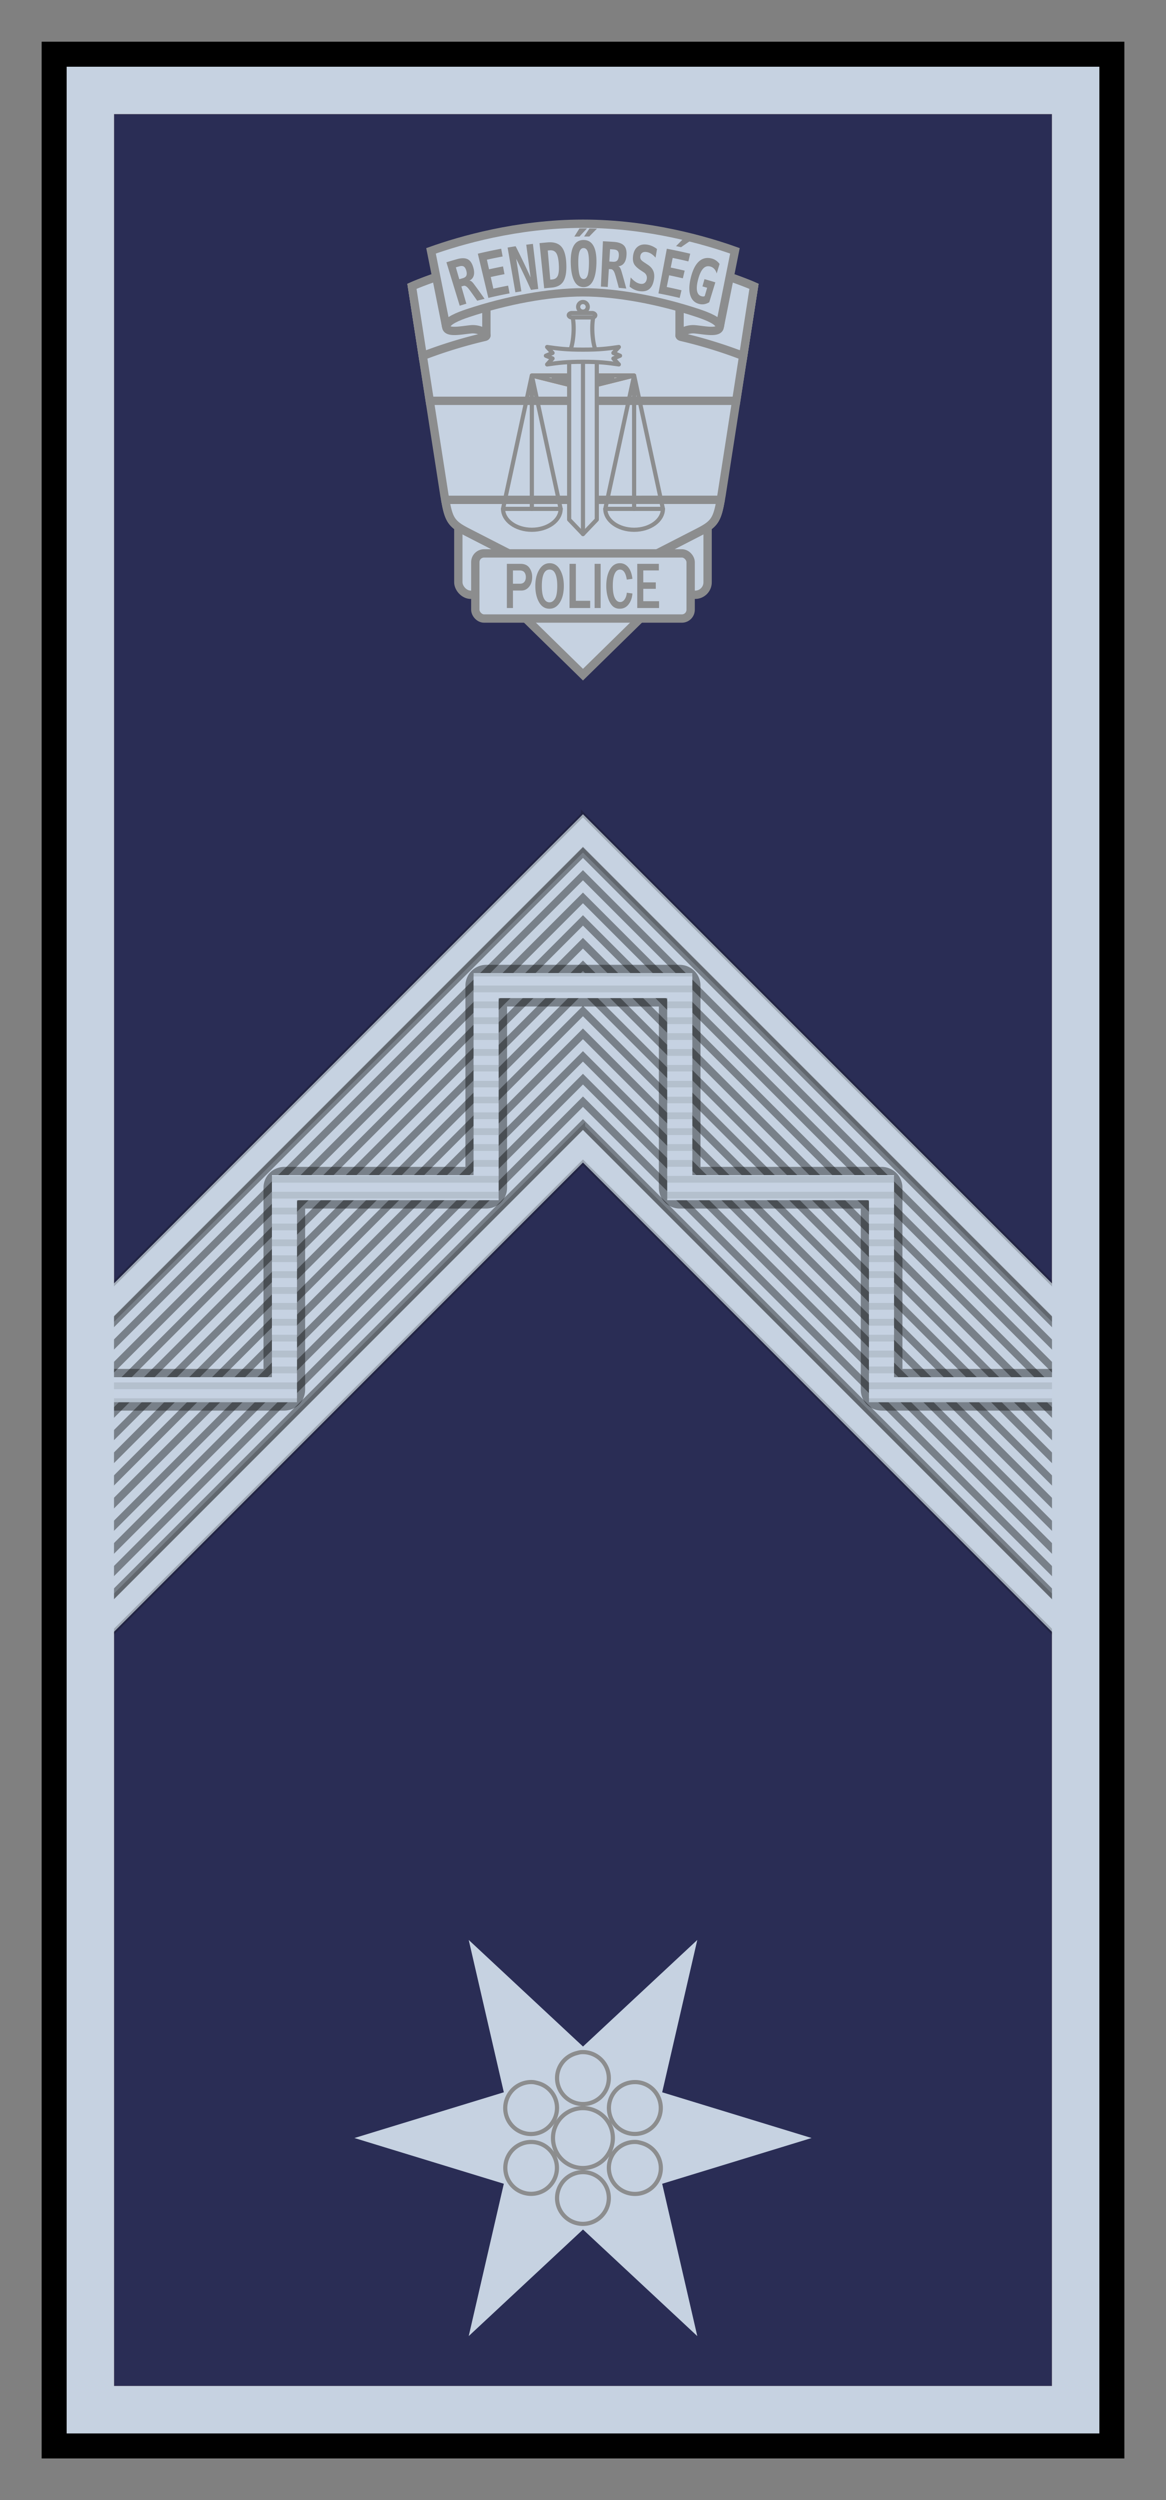 <svg xmlns="http://www.w3.org/2000/svg" width="140" height="300"><rect width="100%" height="100%" fill="#808080" stroke="none"/><path style="fill:#b58e6c" d="M6.501 6.506h127v287h-127z"/><path d="M-176.688 15.344v272.625h112.625V15.344h-112.624z" transform="translate(190.375 -1.656)" style="fill:#2a2d55"/><path d="m51.6 48.095 1.764 11.357.093.526h33.08c.031-.173.06-.332.093-.526l1.765-11.357H51.599z" style="fill:#fff;stroke:#b58e6c;stroke-width:.187"/><rect width="29.931" height="11.105" ry="1.496" x="55.031" y="60.267" style="fill:#c6d2e1;stroke:#8c8d8e"/><path d="M69.997 30.212c-11.324 0-20.536 4.148-20.536 4.148l3.903 25.093c.493 2.846.687 3.35 2.7 4.381l13.933 7.144 13.933-7.146c2.013-1.031 2.207-1.535 2.7-4.381l3.902-25.091s-9.211-4.148-20.536-4.148z" style="fill:#c6d2e1;stroke:#8c8d8e"/><path d="M69.997 30.212c-11.324 0-20.536 4.148-20.536 4.148L51.6 48.095h36.796l2.138-13.735s-9.211-4.148-20.536-4.148z" style="fill:#c6d2e1;stroke:#8c8d8e"/><path d="m58.4 30.843-5.164 1.069-1.221 7.864.724.794c1.887-.122 3.771-.26 5.661-.315v-9.412zm23.194 0v9.412c1.891.055 3.775.193 5.662.315l.724-.794-1.222-7.864-5.164-1.07z" style="fill:#c6d2e1;stroke:#8c8d8e;stroke-linejoin:round"/><path d="M56.069 32.128c-4.059 1.087-6.608 2.232-6.608 2.232l1.297 8.354c1.485-.57 4-1.477 7.45-2.29.64-.151-.412-1.023-1.672-.906-1.151.108-2.8.483-2.95-.25-.127-.627-.403-2.6.362-3.547l2.793-2.968-.672-.625zm27.857 0-.672.625 2.793 2.968c.765.948.488 2.92.362 3.546-.151.734-1.799.359-2.951.251-1.26-.117-2.312.755-1.67.906a56.69 56.69 0 0 1 7.447 2.29l1.295-8.354s-2.549-1.145-6.607-2.232z" style="fill:#c6d2e1;stroke:#8c8d8e"/><path d="M69.997 26.847c-7.943 0-14.83 2.035-18.245 3.254l1.822 9.102c-.023-.666 1.487-1.26 2.659-1.647 4.567-1.514 9.628-2.478 13.764-2.478 4.136 0 9.197.964 13.764 2.477 1.172.389 2.682.982 2.659 1.648l1.823-9.102c-3.415-1.219-10.302-3.254-18.245-3.254zM69.997 65.16l-8.134 3.505-1.29 3.058 9.424 9.235 9.305-9.118.613-3.176z" style="fill:#c6d2e1;stroke:#8c8d8e"/><path d="M53.458 59.979c.43 2.367.73 2.894 2.605 3.856l13.934 7.143 13.933-7.145c1.876-.962 2.176-1.489 2.606-3.856z" style="fill:#c6d2e1;stroke:#8c8d8e;stroke-linecap:round;stroke-linejoin:round"/><rect width="25.855" height="7.819" ry="1.053" x="57.07" y="66.404" style="fill:#c6d2e1;stroke:#8c8d8e"/><path d="M66.002 67.583c-.52 0-.938.257-1.255.777-.316.518-.471 1.161-.471 1.933 0 .777.145 1.434.442 1.962.299.528.72.79 1.255.79.521 0 .934-.252 1.249-.754.317-.505.477-1.168.477-1.986 0-.78-.155-1.426-.46-1.944-.302-.52-.713-.778-1.237-.778zm8.431 0c-.51 0-.91.252-1.202.76-.29.505-.436 1.16-.436 1.968 0 .502.065.962.189 1.378.124.417.296.747.524.99.23.244.534.366.902.366.437 0 .787-.171 1.054-.513.27-.344.429-.783.472-1.314l-.678-.094c-.02.305-.104.57-.253.79-.15.22-.33.33-.542.33-.266 0-.48-.163-.643-.49-.161-.328-.242-.818-.242-1.46 0-.632.075-1.112.224-1.444.152-.334.365-.5.637-.5.423 0 .695.401.819 1.201l.676-.094c-.068-.603-.24-1.067-.506-1.39-.266-.324-.597-.484-.996-.484zm-13.575.076v5.303h.731v-2.098h1.008c.377 0 .685-.153.93-.453.246-.3.372-.694.372-1.179 0-.424-.114-.79-.342-1.101-.226-.314-.579-.472-1.049-.472h-1.65zm7.524 0v5.303h2.48v-.866h-1.72v-4.437h-.76zm3.011 0v5.303h.725v-5.303h-.725zm5.12 0v5.303h2.622v-.819h-1.897v-1.485h1.502v-.772h-1.502V68.45h1.868v-.79h-2.593zm-10.524.688c.315 0 .546.172.695.519.15.344.224.823.224 1.432 0 .748-.09 1.264-.271 1.55-.181.284-.398.43-.66.43-.295 0-.524-.167-.683-.496-.158-.331-.236-.815-.236-1.455 0-1.318.31-1.98.93-1.98zm-4.401.106h.79c.284 0 .486.08.594.236.11.156.165.337.165.554 0 .24-.059.438-.177.583-.118.145-.294.218-.518.218h-.854v-1.59zM69.573 27.417c-.208.324-.411.649-.613.975.206-.005.411-.008.617-.01a48.471 48.471 0 0 1 .905-.966 52.84 52.84 0 0 0-.91.002zm1.202.002c-.217.318-.43.638-.64.96.206 0 .412 0 .617.004.304-.318.613-.632.927-.944-.301-.01-.603-.016-.904-.02zm11.21 1.303c-.274.27-.546.54-.814.814.202.041.403.084.605.128.357-.252.718-.5 1.083-.745a60.62 60.62 0 0 0-.874-.197zm-11.919.077c-.537 0-.94.245-1.2.729-.258.483-.364 1.193-.333 2.124.03.93.18 1.632.438 2.103.26.47.624.699 1.1.699h.043c.458-.015.807-.244 1.057-.701.26-.472.41-1.174.439-2.103.029-.932-.08-1.642-.341-2.125-.251-.469-.64-.712-1.155-.726h-.048zm7.62.554c-.463-.067-.847.023-1.146.27-.3.248-.474.622-.532 1.113-.044.382-.003.693.124.938.128.244.396.5.798.764.13.085.259.17.387.256a.78.78 0 0 1 .293.339.775.775 0 0 1 .049.44c-.034.213-.119.372-.25.475-.13.1-.294.139-.498.11a1.487 1.487 0 0 1-.595-.235 2.908 2.908 0 0 1-.592-.533l-.129 1.103c.178.148.368.269.564.358.198.092.397.153.6.182.497.07.887 0 1.177-.227.292-.228.488-.61.581-1.152.069-.399.046-.743-.075-1.032-.12-.29-.344-.546-.672-.759l-.345-.229c-.242-.155-.401-.282-.471-.39a.587.587 0 0 1-.073-.393c.025-.193.104-.334.233-.423.128-.088.298-.118.514-.086.193.028.385.1.568.215.183.115.353.27.515.462l.173-1.037a2.704 2.704 0 0 0-.578-.348c-.201-.09-.409-.15-.62-.181zm7.81 1.68c-.595-.17-1.122-.062-1.56.325-.434.387-.758 1.03-.982 1.92-.22.876-.242 1.59-.076 2.14.167.55.505.895 1.028 1.044.21.06.42.074.629.042.212-.034.417-.111.623-.234l.732-2.391c-.433-.132-.867-.26-1.303-.383l-.245.872.564.162-.292.998a.39.39 0 0 1-.177.052.822.822 0 0 1-.226-.04c-.28-.08-.453-.29-.518-.636-.065-.346-.02-.812.137-1.398.163-.604.363-1.031.605-1.283.242-.255.53-.334.856-.24a.979.979 0 0 1 .472.29c.132.14.226.32.289.543l.346-1.14a1.76 1.76 0 0 0-.406-.402 1.564 1.564 0 0 0-.495-.24zm-31.895.438 1.596 5.212c.265-.08.532-.16.798-.237l-.599-2.07.26-.076c.2-.057.43.095.687.452.042.059.079.101.104.135.287.397.571.797.851 1.199.294-.078.59-.153.884-.226a77.428 77.428 0 0 0-1.232-1.713c-.146-.198-.26-.322-.343-.38a.42.42 0 0 0-.258-.095.91.91 0 0 0 .514-.547c.087-.252.087-.559-.006-.922-.138-.543-.357-.902-.669-1.077-.31-.176-.757-.187-1.326-.026-.42.12-.84.244-1.257.372zm3.77-1.027 1.265 5.305a54.353 54.353 0 0 1 2.548-.544l-.175-.93a54.68 54.68 0 0 0-1.774.364l-.311-1.398a55.996 55.996 0 0 1 1.65-.341l-.177-.93c-.561.107-1.121.223-1.679.347l-.257-1.153c.628-.14 1.258-.269 1.89-.387l-.174-.931c-.94.177-1.877.376-2.806.598zm3.576-.737.934 5.372c.24-.042.48-.082.719-.12l-.624-3.912a93.744 93.744 0 0 1 1.777 3.74c.29-.039.58-.076.872-.11l-.639-5.412c-.267.031-.534.065-.8.1l.521 3.926a94.6 94.6 0 0 0-1.794-3.742c-.323.05-.645.103-.966.159zm3.831-.53.56 5.42c.29-.03.581-.057.872-.082.676-.058 1.146-.296 1.425-.737.278-.444.404-1.151.361-2.116-.041-.963-.233-1.648-.586-2.053-.351-.408-.908-.587-1.661-.523-.324.027-.648.058-.972.091zm7.615-.227-.243 5.443c.273.012.546.027.82.044l.134-2.15.269.017c.206.014.37.235.489.657.019.07.039.122.051.162.134.472.262.944.386 1.416.3.028.6.058.9.09a73.299 73.299 0 0 0-.566-2.03c-.069-.236-.133-.391-.19-.474a.418.418 0 0 0-.21-.177.91.91 0 0 0 .668-.338c.169-.206.274-.494.312-.867.056-.557-.026-.968-.26-1.24-.232-.27-.65-.435-1.244-.477-.438-.03-.877-.056-1.316-.076zm7.673.898-1.007 5.359c.852.16 1.701.343 2.547.544l.22-.92a55.58 55.58 0 0 0-1.77-.393l.287-1.403c.55.113 1.1.233 1.647.362l.217-.921a57.43 57.43 0 0 0-1.674-.369l.236-1.157c.63.13 1.258.268 1.884.418l.22-.922a58.59 58.59 0 0 0-2.806-.598zm-9.994-.08c.016 0 .031.001.046.003.209.018.362.163.458.438.102.293.145.767.137 1.421-.009.652-.063 1.13-.164 1.424-.095.271-.238.41-.43.428a.47.47 0 0 1-.044.002c-.212 0-.367-.138-.47-.43-.101-.293-.16-.77-.17-1.423-.01-.654.037-1.128.139-1.42.102-.297.268-.442.498-.442zm-15.34 2.312.4-.115c.238-.068.424-.062.556.021.131.083.234.255.304.51.07.257.064.456-.006.596-.07.138-.219.236-.449.301l-.392.112zm18.52-2.177c.14.008.28.018.419.027.247.018.42.087.515.21.096.122.134.318.112.583-.022.264-.095.449-.209.557-.111.105-.285.147-.523.13-.135-.01-.27-.019-.406-.027zm-7.483.154.242-.02c.352-.029.613.086.779.34.166.255.266.699.305 1.332.04.639-.002 1.101-.124 1.378-.123.274-.347.421-.675.448l-.226.019z" style="fill:#8c8d8e"/><path d="m63.858 45.063 5.892 1.473v-1.473h-5.892zm6.387 0v1.473l5.891-1.473h-5.891zm-3.983.295h3.193v.795l-3.193-.795zm4.277 0h3.194l-3.194.795v-.795z" style="fill:#fff;stroke:#b58e6c;stroke-width:.5;stroke-linecap:round;stroke-linejoin:round"/><path d="M60.4 61.061c0 1.386 1.548 2.51 3.458 2.51 1.91 0 3.458-1.124 3.458-2.51H60.4zm12.278 0c0 1.386 1.548 2.51 3.458 2.51 1.91 0 3.46-1.124 3.46-2.51h-6.918z" style="fill:#c6d2e1;stroke:#8c8d8e;stroke-width:.5;stroke-linecap:round;stroke-linejoin:round"/><path d="m63.857 45.063 3.459 15.998M63.857 61.061V45.063M63.857 45.063l-3.459 15.998M76.138 45.063l-3.459 15.998M76.138 61.061V45.063M76.138 45.063l3.458 15.998" style="fill:#fff;stroke:#8c8d8e;stroke-width:.5;stroke-linecap:round;stroke-linejoin:round"/><path d="M70.574 36.82a.578.578 0 0 1-1.156 0 .578.578 0 1 1 1.156 0zM68.717 37.877c.388 1.557.004 4.071-.41 4.393l1.69.053 1.687-.053c-.412-.322-.797-2.836-.409-4.393l-1.28.035-1.279-.035z" style="fill:#c6d2e1;stroke:#8c8d8e;stroke-width:.5;stroke-linecap:round;stroke-linejoin:round"/><rect width="3.189" height=".529" rx=".374" ry=".374" x="68.289" y="37.563" style="fill:#c6d2e1;stroke:#8c8d8e;stroke-width:.5;stroke-linecap:round;stroke-linejoin:round"/><path d="m63.858 45.063 5.892 1.473v-1.473h-5.892zm6.387 0v1.473l5.891-1.473h-5.891zm-3.983.295h3.193v.795l-3.193-.795zm4.277 0h3.194l-3.194.795v-.795z" style="fill:#c3c7c8;stroke:#8c8d8e;stroke-width:.5"/><path d="M68.338 42.685V62.35l1.66 1.735 1.658-1.735V42.685h-3.319z" style="fill:#c6d2e1;stroke:#8c8d8e;stroke-width:.5;stroke-linecap:round;stroke-linejoin:round"/><path d="M69.997 42.685v21.4" style="fill:#fff;stroke:#8c8d8e;stroke-width:.5;stroke-linecap:round;stroke-linejoin:round"/><path d="m65.691 41.64.654.712-.8.333.8.333-.654.713c1.383-.199 2.304-.316 4.306-.316 2.002 0 2.923.117 4.306.316l-.655-.713.8-.333-.8-.333.655-.713c-1.383.199-2.304.316-4.306.316-2.002 0-2.923-.117-4.306-.316z" style="fill:#c6d2e1;stroke:#8c8d8e;stroke-width:.5;stroke-linecap:round;stroke-linejoin:round"/><path d="m124.891 256.555-17.938 5.49 4.215 18.279-13.723-12.79-13.722 12.79 4.215-18.28L70 256.556l17.938-5.489-4.215-18.28 13.722 12.791 13.723-12.79-4.215 18.28z" style="fill:#c6d2e1" transform="translate(-27.445)"/><path d="M97.249 246.25c-.207.012-.387.07-.594.125-1.659.444-2.663 2.122-2.219 3.781.445 1.659 2.154 2.663 3.813 2.219a3.107 3.107 0 0 0 2.187-3.813 3.122 3.122 0 0 0-3.187-2.312zm-5.844 3.594a3.122 3.122 0 0 0-3.188 2.312 3.107 3.107 0 0 0 2.188 3.813c1.659.444 3.368-.56 3.812-2.219a3.075 3.075 0 0 0-2.187-3.781c-.207-.056-.419-.113-.625-.125zm12.281 0c-.796 0-1.611.299-2.219.906a3.12 3.12 0 0 0 0 4.406 3.12 3.12 0 0 0 4.407 0 3.12 3.12 0 0 0 0-4.406 3.07 3.07 0 0 0-2.188-.906zm-6.25 3.125a3.593 3.593 0 0 0-3.594 3.594 3.593 3.593 0 0 0 3.594 3.593 3.593 3.593 0 0 0 3.594-3.594 3.593 3.593 0 0 0-3.594-3.593zm-6.219 4.062c-.795 0-1.58.3-2.187.906a3.12 3.12 0 0 0 0 4.407 3.082 3.082 0 0 0 4.375 0 3.12 3.12 0 0 0 0-4.406 3.07 3.07 0 0 0-2.188-.907zm12.625 0a3.122 3.122 0 0 0-3.187 2.313c-.444 1.659.56 3.368 2.219 3.812a3.107 3.107 0 0 0 3.812-2.187c.445-1.659-.56-3.368-2.219-3.813-.207-.055-.418-.112-.625-.125zm-6.593 3.625a2.843 2.843 0 0 0-.594.094c-1.659.444-2.663 2.154-2.219 3.813a3.107 3.107 0 0 0 3.813 2.187 3.107 3.107 0 0 0 2.187-3.813 3.096 3.096 0 0 0-3.187-2.28z" style="fill:#000;fill-opacity:0;stroke:#8c8d8e;stroke-width:.5" fill="none" transform="translate(-27.445)"/><path d="M69.995 97.712 8.152 159.556v41.781l61.843-61.844v-41.78zM69.995 97.712l61.844 61.844v41.781l-61.844-61.844v-41.78z" style="fill:#c6d2e1"/><path d="M69.995 135.26 8.152 197.105v4.22l61.843-61.845 61.844 61.844v-4.219l-61.844-61.843z" style="fill:#c6d2e1;stroke:#000;stroke-width:.5;stroke-opacity:.196"/><path d="M69.995 97.73 8.152 159.541v4.25l61.843-61.844 61.844 61.844v-4.25L69.995 97.729z" style="fill:#c6d2e1;stroke:#000;stroke-width:.5;stroke-opacity:.196"/><path d="M130.1 191.014v-24.246h-24.246v-24.246H81.608v-24.246H58.383v24.246H34.137v24.246H9.89v24.246" style="fill:none;stroke:#000;stroke-width:5;stroke-linecap:round;stroke-linejoin:round;stroke-opacity:.392"/><path d="M69.995 101.667 8.152 163.511v1.281l61.843-61.844 61.844 61.844v-1.281l-61.844-61.844zm0 2.75L8.152 166.261v1.218l61.843-61.843 61.844 61.843v-1.218l-61.844-61.844zm0 2.687L8.152 168.948v1.281l61.843-61.843 61.844 61.843v-1.28l-61.844-61.845zm0 2.72L8.152 171.697v1.219l61.843-61.844 61.844 61.844v-1.219l-61.844-61.875zm0 2.718L8.152 174.386v1.281l61.843-61.844 61.844 61.844v-1.281l-61.844-61.844zm0 2.719L8.152 177.136v1.218l61.843-61.843 61.844 61.843v-1.218L69.995 115.26zm0 2.718L8.152 179.823l.03 1.25 61.813-61.812 61.813 61.812.031-1.25-61.844-61.844zm0 2.72L8.183 182.541v1.219l61.812-61.813 61.813 61.813v-1.219l-61.813-61.844zm0 2.718L8.183 185.229v1.282l61.812-61.813 61.813 61.813v-1.282l-61.813-61.812zm0 2.719L8.183 187.979v1.22l61.812-61.813 61.813 61.812v-1.219l-61.813-61.843zm0 2.718L8.183 190.667v1.281l61.812-61.812 61.813 61.812v-1.281l-61.813-61.813zm0 2.72L8.183 193.416v1.219l61.812-61.813 61.813 61.813v-1.219l-61.813-61.844zm0 2.718L8.183 196.104v1.282l61.812-61.813 61.813 61.813v-1.282l-61.813-61.812z" style="fill-opacity:.392"/><path d="M56.87 116.76v24.25H32.652v24.25H8.402v25.75h3v-22.75h24.25v-24.25H59.87v-24.25h20.25v24.25h24.22v24.25h24.25v22.75h3v-25.75h-24.25v-24.25H83.12v-24.25z" style="fill:#c6d2e1"/><path d="M56.87 116.76v.407h26.25v-.406H56.87zm0 1.5v.813h26.25v-.812H56.87zm0 1.907v.812h3v-.812h-3zm23.25 0v.812h3v-.812h-3zm-23.25 1.906v.813h3v-.813h-3zm23.25 0v.813h3v-.813h-3zm-23.25 1.906v.813h3v-.813h-3zm23.25 0v.813h3v-.813h-3zm-23.25 1.907v.812h3v-.812h-3zm23.25 0v.812h3v-.812h-3zm-23.25 1.906v.781h3v-.781h-3zm23.25 0v.781h3v-.781h-3zm-23.25 1.906v.781h3v-.78h-3zm23.25 0v.781h3v-.78h-3zm-23.25 1.906v.782h3v-.782h-3zm23.25 0v.782h3v-.782h-3zm-23.25 1.875v.813h3v-.813h-3zm23.25 0v.813h3v-.813h-3zm-23.25 1.907v.812h3v-.812h-3zm23.25 0v.812h3v-.812h-3zm-23.25 1.906v.812h3v-.812h-3zm23.25 0v.812h3v-.812h-3zm-23.25 1.906v.813h3v-.813h-3zm23.25 0v.813h3v-.813h-3zm-47.468 1.906v.813H59.87v-.813H32.652zm47.468 0v.813h27.22v-.813H80.12zm-47.468 1.907v.812H59.87v-.812H32.652zm47.468 0v.812h27.22v-.812H80.12zm-47.468 1.906v.812h3v-.812h-3zm71.687 0v.812h3v-.812h-3zm-71.687 1.906v.813h3v-.813h-3zm71.687 0v.813h3v-.813h-3zm-71.687 1.906v.813h3v-.813h-3zm71.687 0v.813h3v-.813h-3zm-71.687 1.907v.812h3v-.812h-3zm71.687 0v.812h3v-.812h-3zm-71.687 1.906v.812h3v-.812h-3zm71.687 0v.812h3v-.812h-3zm-71.687 1.906v.813h3v-.813h-3zm71.687 0v.813h3v-.813h-3zm-71.687 1.906v.813h3v-.813h-3zm71.687 0v.813h3v-.813h-3zm-71.687 1.907v.812h3v-.812h-3zm71.687 0v.812h3v-.812h-3zm-71.687 1.906v.812h3v-.812h-3zm71.687 0v.812h3v-.812h-3zm-71.687 1.906v.813h3v-.813h-3zm71.687 0v.813h3v-.813h-3zm-71.687 1.906v.813h3v-.813h-3zm71.687 0v.813h3v-.813h-3zm-95.937 1.907v.812h27.25v-.812H8.402zm95.937 0v.812h27.25v-.812h-27.25zm-95.937 1.906v.781h3v-.312h24.25v-.469H8.402zm95.937 0v.469h24.25v.312h3v-.781h-27.25zm-95.937 1.906v.781h3v-.78h-3zm120.187 0v.781h3v-.78h-3zM8.402 171.604v.782h3v-.782h-3zm120.187 0v.782h3v-.782h-3zM8.402 173.48v.813h3v-.813h-3zm120.187 0v.813h3v-.813h-3zM8.402 175.386v.812h3v-.812h-3zm120.187 0v.812h3v-.812h-3zM8.402 177.292v.812h3v-.812h-3zm120.187 0v.812h3v-.812h-3zM8.402 179.198v.813h3v-.813h-3zm120.187 0v.813h3v-.813h-3zM8.402 181.104v.813h3v-.813h-3zm120.187 0v.813h3v-.813h-3zM8.402 183.011v.812h3v-.812h-3zm120.187 0v.812h3v-.812h-3zM8.402 184.917v.812h3v-.812h-3zm120.187 0v.812h3v-.812h-3zM8.402 186.823v.813h3v-.813h-3zm120.187 0v.813h3v-.813h-3zM8.402 188.73v.813h3v-.813h-3zm120.187 0v.813h3v-.813h-3zM8.402 190.636v.375h3v-.375h-3zm120.187 0v.375h3v-.375h-3z" style="fill-opacity:.415"/><path d="M56.87 116.76v24.25H32.652v24.25H8.402v25.75h3v-22.75h24.25v-24.25H59.87v-24.25h20.25v24.25h24.22v24.25h24.25v22.75h3v-25.75h-24.25v-24.25H83.12v-24.25z" style="fill:#c6d2e1;fill-opacity:.784"/><path d="M6.5 6.5v287h127V6.5H6.5zm7.188 7.188h112.624v272.625H13.689V13.688z" style="fill:#c6d2e1"/><path style="fill:none;stroke:#000;stroke-width:3" d="M6.501 6.506h127v287h-127z"/></svg>